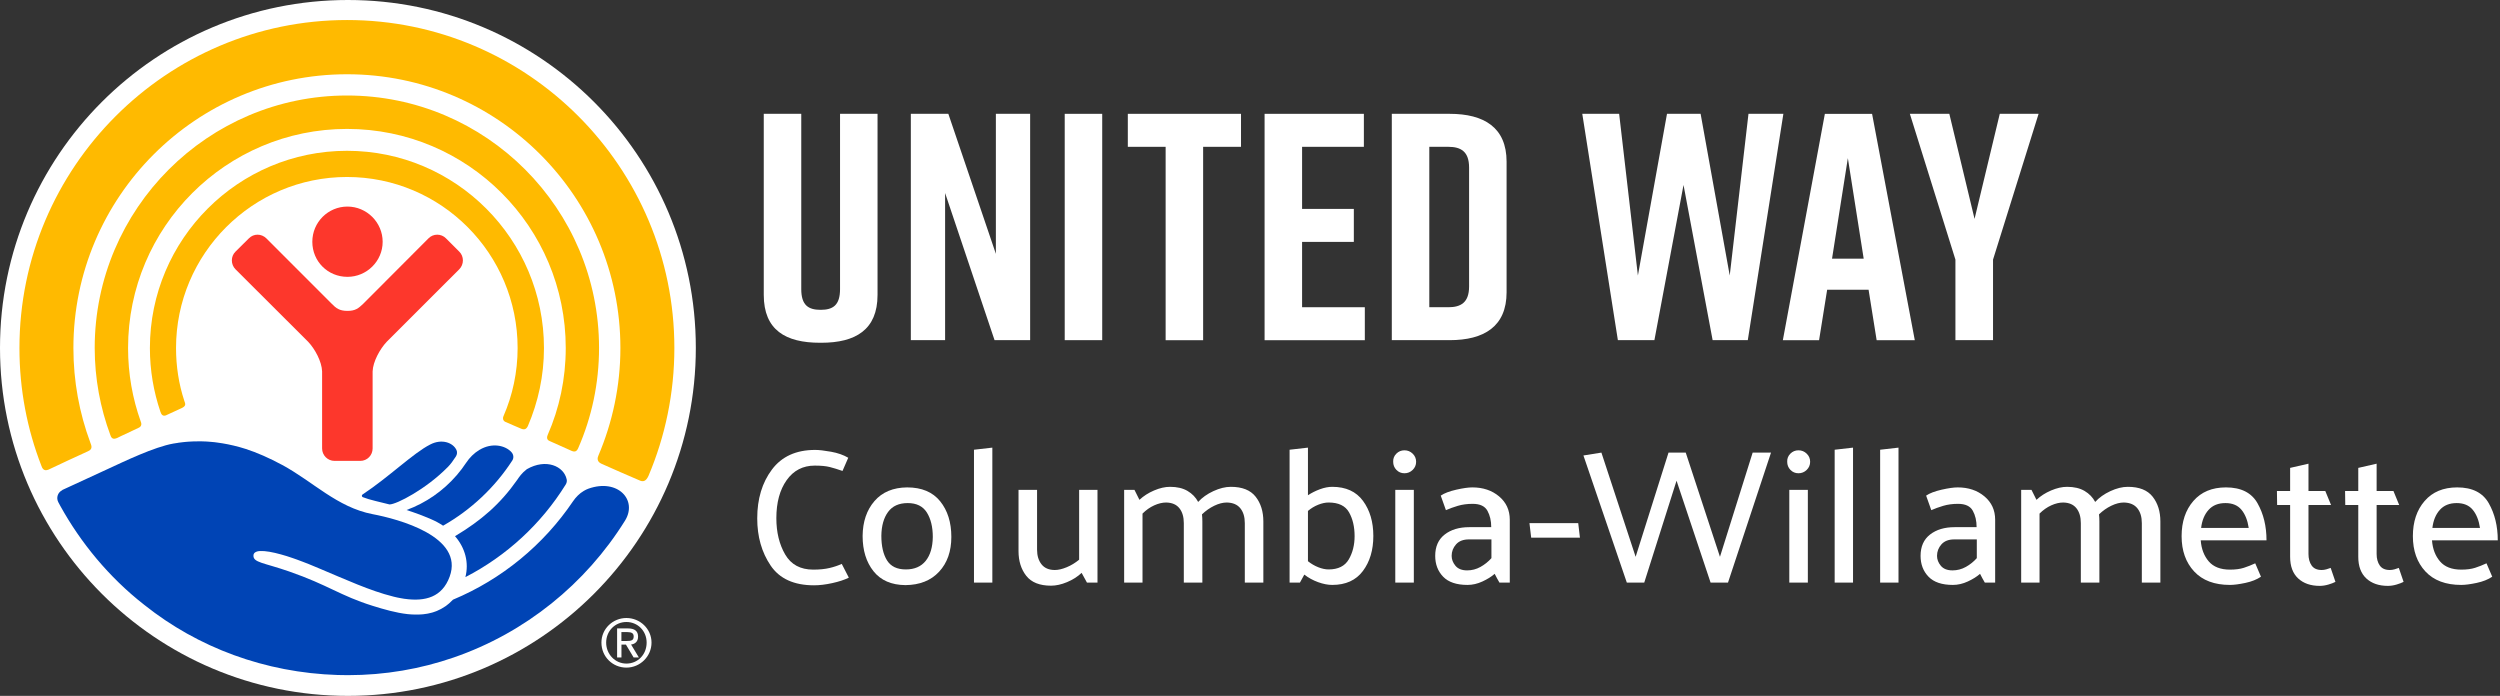<?xml version="1.0" encoding="UTF-8"?>
<svg width="194px" height="54px" viewBox="0 0 194 54" version="1.1" xmlns="http://www.w3.org/2000/svg" xmlns:xlink="http://www.w3.org/1999/xlink">
    <rect x="0" y="0" width="194" height="54" fill="#333333" stroke="none"/>
    <title>uwcw_logo_oneline.svg</title>
    <g id="Page-1" stroke="none" stroke-width="1" fill="none" fill-rule="evenodd">
        <g id="uwcw_logo_oneline.svg" fill-rule="nonzero">
            <g id="Group" transform="translate(58.761, 34.736)" fill="#FFFFFF">
                <g id="C" transform="translate(0, 0.178)">
                    <path d="M6.618,1.632 C6.252,1.504 5.923,1.402 5.631,1.328 C5.339,1.254 4.951,1.217 4.466,1.217 C3.546,1.217 2.819,1.593 2.285,2.344 C1.751,3.096 1.484,4.081 1.484,5.297 C1.484,6.386 1.711,7.323 2.166,8.109 C2.621,8.896 3.349,9.289 4.348,9.289 C4.832,9.289 5.253,9.247 5.609,9.163 C5.965,9.079 6.282,8.972 6.559,8.844 L7.108,9.912 C6.771,10.08 6.343,10.221 5.824,10.335 C5.305,10.449 4.832,10.506 4.407,10.506 C2.854,10.506 1.731,9.994 1.039,8.97 C0.346,7.946 0,6.727 0,5.312 C0,3.799 0.381,2.535 1.143,1.521 C1.904,0.507 3.022,0 4.496,0 C4.793,0 5.203,0.047 5.728,0.141 C6.252,0.235 6.697,0.391 7.063,0.608 L6.618,1.632 Z" id="Path"></path>
                </g>
                <g id="o" transform="translate(8.178, 3.086)">
                    <path d="M3.324,7.583 C2.236,7.573 1.41,7.214 0.846,6.507 C0.282,5.799 0,4.887 0,3.769 C0.01,2.661 0.317,1.758 0.92,1.061 C1.523,0.364 2.369,0.01 3.457,0 C4.585,0 5.438,0.359 6.017,1.076 C6.596,1.793 6.885,2.715 6.885,3.843 C6.885,4.961 6.569,5.861 5.935,6.544 C5.302,7.226 4.432,7.573 3.324,7.583 Z M5.446,3.843 C5.446,3.072 5.292,2.441 4.986,1.951 C4.679,1.462 4.184,1.217 3.502,1.217 C2.819,1.217 2.31,1.447 1.974,1.907 C1.637,2.367 1.464,2.983 1.454,3.754 C1.454,4.555 1.6,5.191 1.892,5.661 C2.184,6.131 2.671,6.366 3.354,6.366 C4.026,6.366 4.541,6.143 4.897,5.698 C5.253,5.253 5.436,4.635 5.446,3.843 Z" id="Shape"></path>
                </g>
                <g id="l" transform="translate(16.82, 0)">
                    <polygon id="Path" points="0 10.476 0 0.163 1.425 0 1.425 10.476"></polygon>
                </g>
                <g id="u" transform="translate(20.276, 3.279)">
                    <path d="M4.897,6.44 C4.58,6.737 4.202,6.977 3.762,7.16 C3.321,7.343 2.908,7.434 2.523,7.434 C1.642,7.434 1.002,7.179 0.601,6.67 C0.2,6.16 0,5.52 0,4.748 L0,0 L1.439,0 L1.439,4.644 C1.439,5.109 1.556,5.488 1.788,5.78 C2.021,6.071 2.364,6.217 2.819,6.217 C3.086,6.217 3.393,6.146 3.739,6.002 C4.086,5.859 4.407,5.663 4.704,5.416 L4.704,0 L6.128,0 L6.128,7.197 L5.312,7.197 L4.897,6.44 Z" id="Path"></path>
                </g>
                <g id="m" transform="translate(28.473, 3.042)">
                    <path d="M5.743,1.172 C6.049,0.836 6.442,0.556 6.922,0.334 C7.402,0.111 7.855,0 8.28,0 C9.16,0 9.801,0.255 10.202,0.764 C10.602,1.274 10.802,1.914 10.802,2.686 L10.802,7.434 L9.363,7.434 L9.363,2.819 C9.363,2.335 9.247,1.949 9.014,1.662 C8.782,1.375 8.433,1.227 7.968,1.217 C7.662,1.217 7.335,1.301 6.989,1.469 C6.643,1.637 6.326,1.86 6.039,2.137 C6.049,2.236 6.057,2.327 6.062,2.411 C6.066,2.495 6.069,2.587 6.069,2.686 L6.069,7.434 L4.63,7.434 L4.63,2.819 C4.63,2.335 4.516,1.949 4.288,1.662 C4.061,1.375 3.72,1.227 3.264,1.217 C2.968,1.217 2.656,1.291 2.33,1.439 C2.003,1.588 1.701,1.8 1.425,2.077 L1.425,7.434 L0,7.434 L0,0.237 L0.801,0.237 L1.187,1.009 C1.504,0.712 1.882,0.47 2.322,0.282 C2.762,0.094 3.175,0 3.561,0 C4.105,0 4.558,0.106 4.919,0.319 C5.28,0.532 5.555,0.816 5.743,1.172 Z" id="Path"></path>
                </g>
                <g id="b" transform="translate(41.311, 0)">
                    <path d="M0,10.476 L0,0.163 L1.425,0 L1.425,3.695 C1.711,3.507 2.023,3.351 2.359,3.227 C2.696,3.104 3.012,3.042 3.309,3.042 C4.367,3.042 5.164,3.405 5.698,4.133 C6.232,4.86 6.499,5.767 6.499,6.855 C6.499,7.944 6.23,8.849 5.691,9.571 C5.151,10.293 4.358,10.654 3.309,10.654 C2.973,10.654 2.607,10.582 2.211,10.439 C1.815,10.295 1.459,10.1 1.143,9.853 L0.801,10.476 L0,10.476 Z M1.425,8.814 C1.672,9.012 1.939,9.168 2.226,9.282 C2.513,9.395 2.78,9.452 3.027,9.452 C3.769,9.452 4.291,9.192 4.593,8.673 C4.894,8.154 5.045,7.553 5.045,6.87 C5.045,6.148 4.902,5.532 4.615,5.023 C4.328,4.513 3.799,4.259 3.027,4.259 C2.78,4.259 2.513,4.316 2.226,4.429 C1.939,4.543 1.672,4.704 1.425,4.912 L1.425,8.814 Z" id="Shape"></path>
                </g>
                <g id="i" transform="translate(49.349, 0.208)">
                    <path d="M0.876,1.781 C0.629,1.781 0.421,1.694 0.253,1.521 C0.085,1.348 0.001,1.138 0.001,0.89 C-0.009,0.643 0.073,0.433 0.246,0.26 C0.419,0.087 0.629,0 0.876,0 C1.124,0 1.336,0.087 1.514,0.26 C1.692,0.433 1.781,0.643 1.781,0.89 C1.781,1.138 1.692,1.348 1.514,1.521 C1.336,1.694 1.124,1.781 0.876,1.781 Z M0.164,10.268 L0.164,3.072 L1.603,3.072 L1.603,10.268 L0.164,10.268 Z" id="Shape"></path>
                </g>
                <g id="a" transform="translate(52.611, 3.086)">
                    <path d="M1.276,5.312 C1.276,5.589 1.375,5.846 1.573,6.084 C1.771,6.321 2.072,6.44 2.478,6.44 C2.844,6.44 3.188,6.351 3.509,6.173 C3.831,5.995 4.115,5.767 4.363,5.49 L4.363,4.036 L2.612,4.036 C2.176,4.036 1.845,4.165 1.617,4.422 C1.39,4.679 1.276,4.976 1.276,5.312 Z M0.43,0.638 C0.707,0.45 1.108,0.297 1.632,0.178 C2.157,0.059 2.572,0 2.879,0 C3.71,0 4.402,0.232 4.956,0.697 C5.51,1.162 5.787,1.766 5.787,2.508 L5.787,7.39 L4.986,7.39 C4.917,7.281 4.852,7.167 4.793,7.048 C4.734,6.93 4.674,6.816 4.615,6.707 C4.367,6.925 4.051,7.123 3.665,7.301 C3.279,7.479 2.894,7.568 2.508,7.568 C1.657,7.568 1.026,7.355 0.616,6.93 C0.205,6.504 0,5.965 0,5.312 C0,4.59 0.245,4.039 0.735,3.658 C1.224,3.277 1.86,3.086 2.641,3.086 L4.348,3.086 C4.348,2.592 4.249,2.166 4.051,1.81 C3.853,1.454 3.472,1.276 2.908,1.276 C2.483,1.276 2.097,1.328 1.751,1.432 C1.405,1.536 1.098,1.647 0.831,1.766 L0.43,0.638 Z" id="Shape"></path>
                </g>
                <g id="-" transform="translate(59.925, 5.861)">
                    <polygon id="Path" points="3.917 1.128 0.134 1.128 0 0 3.784 0"></polygon>
                </g>
                <g id="W" transform="translate(64.113, 0.386)">
                    <polygon id="Path" points="9.868 10.09 7.226 2.181 4.719 10.09 3.368 10.09 0 0.223 1.395 0 4.051 8.087 6.603 0 7.939 0 10.595 8.087 13.132 0 14.557 0 11.218 10.09"></polygon>
                </g>
                <g id="i" transform="translate(79.925, 0.208)">
                    <path d="M0.876,1.781 C0.629,1.781 0.421,1.694 0.253,1.521 C0.085,1.348 0.001,1.138 0.001,0.89 C-0.009,0.643 0.073,0.433 0.246,0.26 C0.419,0.087 0.629,0 0.876,0 C1.124,0 1.336,0.087 1.514,0.26 C1.692,0.433 1.781,0.643 1.781,0.89 C1.781,1.138 1.692,1.348 1.514,1.521 C1.336,1.694 1.124,1.781 0.876,1.781 Z M0.164,10.268 L0.164,3.072 L1.603,3.072 L1.603,10.268 L0.164,10.268 Z" id="Shape"></path>
                </g>
                <g id="l" transform="translate(83.609, 0)">
                    <polygon id="Path" points="0 10.476 0 0.163 1.425 0 1.425 10.476"></polygon>
                </g>
                <g id="l" transform="translate(87.138, 0)">
                    <polygon id="Path" points="0 10.476 0 0.163 1.425 0 1.425 10.476"></polygon>
                </g>
                <g id="a" transform="translate(90.276, 3.086)">
                    <path d="M1.276,5.312 C1.276,5.589 1.375,5.846 1.573,6.084 C1.771,6.321 2.072,6.44 2.478,6.44 C2.844,6.44 3.188,6.351 3.509,6.173 C3.831,5.995 4.115,5.767 4.363,5.49 L4.363,4.036 L2.612,4.036 C2.176,4.036 1.845,4.165 1.617,4.422 C1.39,4.679 1.276,4.976 1.276,5.312 Z M0.43,0.638 C0.707,0.45 1.108,0.297 1.632,0.178 C2.157,0.059 2.572,0 2.879,0 C3.71,0 4.402,0.232 4.956,0.697 C5.51,1.162 5.787,1.766 5.787,2.508 L5.787,7.39 L4.986,7.39 C4.917,7.281 4.852,7.167 4.793,7.048 C4.734,6.93 4.674,6.816 4.615,6.707 C4.367,6.925 4.051,7.123 3.665,7.301 C3.279,7.479 2.894,7.568 2.508,7.568 C1.657,7.568 1.026,7.355 0.616,6.93 C0.205,6.504 0,5.965 0,5.312 C0,4.59 0.245,4.039 0.735,3.658 C1.224,3.277 1.86,3.086 2.641,3.086 L4.348,3.086 C4.348,2.592 4.249,2.166 4.051,1.81 C3.853,1.454 3.472,1.276 2.908,1.276 C2.483,1.276 2.097,1.328 1.751,1.432 C1.405,1.536 1.098,1.647 0.831,1.766 L0.43,0.638 Z" id="Shape"></path>
                </g>
                <g id="m" transform="translate(98.082, 3.042)">
                    <path d="M5.743,1.172 C6.049,0.836 6.442,0.556 6.922,0.334 C7.402,0.111 7.855,0 8.28,0 C9.16,0 9.801,0.255 10.202,0.764 C10.602,1.274 10.802,1.914 10.802,2.686 L10.802,7.434 L9.363,7.434 L9.363,2.819 C9.363,2.335 9.247,1.949 9.014,1.662 C8.782,1.375 8.433,1.227 7.968,1.217 C7.662,1.217 7.335,1.301 6.989,1.469 C6.643,1.637 6.326,1.86 6.039,2.137 C6.049,2.236 6.057,2.327 6.062,2.411 C6.066,2.495 6.069,2.587 6.069,2.686 L6.069,7.434 L4.63,7.434 L4.63,2.819 C4.63,2.335 4.516,1.949 4.288,1.662 C4.061,1.375 3.72,1.227 3.264,1.217 C2.968,1.217 2.656,1.291 2.33,1.439 C2.003,1.588 1.701,1.8 1.425,2.077 L1.425,7.434 L0,7.434 L0,0.237 L0.801,0.237 L1.187,1.009 C1.504,0.712 1.882,0.47 2.322,0.282 C2.762,0.094 3.175,0 3.561,0 C4.105,0 4.558,0.106 4.919,0.319 C5.28,0.532 5.555,0.816 5.743,1.172 Z" id="Path"></path>
                </g>
                <g id="e" transform="translate(110.532, 3.086)">
                    <path d="M6.588,4.11 L1.484,4.11 C1.533,4.773 1.741,5.317 2.107,5.743 C2.473,6.168 3.022,6.381 3.754,6.381 C4.18,6.381 4.538,6.334 4.83,6.24 C5.122,6.146 5.416,6.029 5.713,5.891 L6.158,6.93 C5.841,7.147 5.438,7.308 4.949,7.412 C4.459,7.516 4.061,7.568 3.754,7.568 C2.547,7.568 1.62,7.219 0.972,6.522 C0.324,5.824 0,4.912 0,3.784 C0,2.666 0.304,1.756 0.913,1.054 C1.521,0.351 2.364,0 3.443,0 C4.61,0 5.426,0.411 5.891,1.232 C6.356,2.053 6.588,3.012 6.588,4.11 Z M5.208,3.146 C5.119,2.552 4.931,2.082 4.644,1.736 C4.358,1.39 3.942,1.217 3.398,1.217 C2.844,1.217 2.409,1.392 2.092,1.744 C1.776,2.095 1.583,2.562 1.514,3.146 L5.208,3.146 Z" id="Shape"></path>
                </g>
                <g id="t" transform="translate(117.929, 1.246)">
                    <path d="M4.541,9.17 C4.412,9.239 4.231,9.309 3.999,9.378 C3.767,9.447 3.541,9.482 3.324,9.482 C2.621,9.482 2.063,9.289 1.647,8.903 C1.232,8.517 1.024,7.958 1.024,7.226 L1.024,3.205 L0.015,3.205 L0,2.122 L1.024,2.122 L1.024,0.326 L2.448,0 L2.448,2.122 L3.754,2.122 L4.199,3.205 L2.448,3.205 L2.448,7.004 C2.448,7.37 2.53,7.669 2.693,7.902 C2.856,8.134 3.116,8.25 3.472,8.25 C3.591,8.25 3.712,8.233 3.836,8.198 C3.959,8.164 4.071,8.127 4.17,8.087 L4.541,9.17 Z" id="Path"></path>
                </g>
                <g id="t" transform="translate(123.217, 1.246)">
                    <path d="M4.541,9.17 C4.412,9.239 4.231,9.309 3.999,9.378 C3.767,9.447 3.541,9.482 3.324,9.482 C2.621,9.482 2.063,9.289 1.647,8.903 C1.232,8.517 1.024,7.958 1.024,7.226 L1.024,3.205 L0.015,3.205 L0,2.122 L1.024,2.122 L1.024,0.326 L2.448,0 L2.448,2.122 L3.754,2.122 L4.199,3.205 L2.448,3.205 L2.448,7.004 C2.448,7.37 2.53,7.669 2.693,7.902 C2.856,8.134 3.116,8.25 3.472,8.25 C3.591,8.25 3.712,8.233 3.836,8.198 C3.959,8.164 4.071,8.127 4.17,8.087 L4.541,9.17 Z" id="Path"></path>
                </g>
                <g id="e" transform="translate(128.478, 3.086)">
                    <path d="M6.588,4.11 L1.484,4.11 C1.533,4.773 1.741,5.317 2.107,5.743 C2.473,6.168 3.022,6.381 3.754,6.381 C4.18,6.381 4.538,6.334 4.83,6.24 C5.122,6.146 5.416,6.029 5.713,5.891 L6.158,6.93 C5.841,7.147 5.438,7.308 4.949,7.412 C4.459,7.516 4.061,7.568 3.754,7.568 C2.547,7.568 1.62,7.219 0.972,6.522 C0.324,5.824 0,4.912 0,3.784 C0,2.666 0.304,1.756 0.913,1.054 C1.521,0.351 2.364,0 3.443,0 C4.61,0 5.426,0.411 5.891,1.232 C6.356,2.053 6.588,3.012 6.588,4.11 Z M5.208,3.146 C5.119,2.552 4.931,2.082 4.644,1.736 C4.358,1.39 3.942,1.217 3.398,1.217 C2.844,1.217 2.409,1.392 2.092,1.744 C1.776,2.095 1.583,2.562 1.514,3.146 L5.208,3.146 Z" id="Shape"></path>
                </g>
            </g>
            <path d="M68.097,22.884 C68.097,25.592 66.39,26.598 63.732,26.598 L63.633,26.598 C60.974,26.598 59.268,25.621 59.268,22.884 L59.268,8.833 L62.178,8.833 L62.178,22.435 C62.178,23.688 62.73,24.043 63.682,24.043 C64.634,24.043 65.187,23.692 65.187,22.435 L65.187,8.833 L68.097,8.833 L68.097,22.884 Z" id="Path" fill="#FFFFFF"></path>
            <polygon id="Path" fill="#FFFFFF" points="70.681 26.396 70.681 8.833 73.591 8.833 77.28 19.698 77.28 8.833 79.939 8.833 79.939 26.396 77.177 26.396 73.34 14.979 73.34 26.396"></polygon>
            <polygon id="Path" fill="#FFFFFF" points="82.622 26.396 82.622 8.833 85.532 8.833 85.532 26.396"></polygon>
            <polygon id="Path" fill="#FFFFFF" points="96.298 11.393 93.363 11.393 93.363 26.4 90.453 26.4 90.453 11.393 87.519 11.393 87.519 8.833 96.302 8.833 96.302 11.393"></polygon>
            <polygon id="Path" fill="#FFFFFF" points="98.132 26.396 98.132 8.833 105.836 8.833 105.836 11.393 101.042 11.393 101.042 16.211 105.057 16.211 105.057 18.771 101.042 18.771 101.042 23.841 105.91 23.841 105.91 26.4 98.132 26.4"></polygon>
            <path d="M116.911,12.547 L116.911,22.682 C116.911,25.341 115.155,26.396 112.497,26.396 L108.004,26.396 L108.004,8.833 L112.497,8.833 C115.155,8.833 116.911,9.888 116.911,12.547 Z M112.394,11.393 L110.914,11.393 L110.914,23.841 L112.394,23.841 C113.346,23.841 114.001,23.49 114.001,22.233 L114.001,13 C114.001,11.747 113.35,11.393 112.394,11.393 L112.394,11.393 Z" id="Shape" fill="#FFFFFF"></path>
            <polygon id="Path" fill="#FFFFFF" points="135.637 26.396 132.9 26.396 130.641 14.352 128.382 26.396 125.547 26.396 122.785 8.833 125.646 8.833 127.101 21.38 129.359 8.833 131.968 8.833 134.227 21.38 135.682 8.833 138.39 8.833 135.629 26.396"></polygon>
            <path d="M144.997,22.485 L141.787,22.485 L141.16,26.4 L138.349,26.4 L141.609,8.837 L145.274,8.837 L148.588,26.4 L145.628,26.4 L145.002,22.485 L144.997,22.485 Z M144.622,20.073 L143.394,12.271 L142.166,20.073 L144.627,20.073 L144.622,20.073 Z" id="Shape" fill="#FFFFFF"></path>
            <polygon id="Path" fill="#FFFFFF" points="154.651 26.396 151.741 26.396 151.741 20.147 148.204 8.829 151.267 8.829 153.225 16.986 155.183 8.829 158.196 8.829 154.659 20.147 154.659 26.396"></polygon>
            <g id="g12">
                <path d="M53.996,26.998 C53.996,41.902 41.898,54 26.998,54 C12.098,54 0,41.902 0,26.998 C0,12.093 12.077,0 26.998,0 C41.919,0 53.996,12.085 53.996,26.998" id="path20" fill="#FFFFFF"></path>
                <path d="M12.926,32.208 C13.202,32.076 13.833,31.796 14.117,31.66 C14.443,31.495 14.398,31.359 14.299,31.095 C13.874,29.801 13.66,28.428 13.66,27.006 C13.66,19.69 19.608,13.734 26.928,13.734 C34.248,13.734 40.167,19.69 40.167,27.006 C40.167,28.877 39.776,30.675 39.075,32.282 C39.009,32.398 39.001,32.624 39.194,32.727 C39.413,32.818 40.217,33.181 40.452,33.271 C40.691,33.366 40.839,33.313 40.963,33.061 C41.762,31.194 42.212,29.154 42.212,27.01 C42.212,18.561 35.361,11.702 26.928,11.702 C18.495,11.702 11.632,18.561 11.632,27.01 C11.632,28.741 11.92,30.398 12.448,31.952 C12.522,32.187 12.65,32.34 12.926,32.212" id="path22" fill="#FFBA00"></path>
                <path d="M9.047,34.009 C9.357,33.844 10.453,33.354 10.741,33.205 C11.042,33.082 10.972,32.83 10.923,32.715 C10.284,30.926 9.938,29.014 9.938,27.002 C9.938,17.621 17.555,10.004 26.932,10.004 C36.309,10.004 43.902,17.617 43.902,27.002 C43.902,29.405 43.407,31.684 42.5,33.754 C42.455,33.861 42.372,34.12 42.661,34.228 C42.921,34.347 44.141,34.891 44.363,34.99 C44.602,35.089 44.755,35.044 44.874,34.763 C45.913,32.389 46.486,29.755 46.486,26.998 C46.486,16.203 37.719,7.411 26.932,7.411 C16.145,7.411 7.349,16.203 7.349,26.998 C7.349,29.372 7.782,31.656 8.565,33.766 C8.61,33.898 8.709,34.153 9.047,34.001" id="path24" fill="#FFBA00"></path>
                <path d="M3.759,36.445 C4.138,36.256 6.438,35.192 6.834,35.015 C7.25,34.838 7.069,34.524 7.011,34.351 C6.158,32.055 5.696,29.582 5.696,27.006 C5.696,15.284 15.214,5.762 26.932,5.762 C38.65,5.762 48.143,15.284 48.143,27.006 C48.143,29.97 47.525,32.785 46.436,35.353 C46.362,35.51 46.288,35.819 46.676,35.988 C47.038,36.153 49.276,37.138 49.586,37.261 C49.886,37.41 50.117,37.377 50.323,36.927 C51.618,33.865 52.331,30.506 52.331,27.002 C52.331,12.975 40.938,1.554 26.936,1.554 C12.934,1.554 1.509,12.975 1.509,27.006 C1.509,30.234 2.11,33.313 3.211,36.144 C3.269,36.305 3.384,36.602 3.755,36.445" id="path26" fill="#FFBA00"></path>
                <path d="M26.961,21.483 C28.457,21.483 29.694,20.267 29.694,18.763 C29.694,17.258 28.457,16.03 26.961,16.03 C25.465,16.03 24.236,17.242 24.236,18.763 C24.236,20.283 25.44,21.483 26.961,21.483" id="path28" fill="#FD372C"></path>
                <path d="M27.962,35.765 C28.49,35.765 28.915,35.332 28.915,34.801 L28.915,28.82 C28.943,28.061 29.479,27.089 30.007,26.524 L35.637,20.898 C36.016,20.518 36.016,19.892 35.637,19.525 L34.611,18.499 C34.24,18.115 33.618,18.115 33.247,18.499 L28.169,23.589 C27.818,23.919 27.583,24.125 26.965,24.125 C26.347,24.125 26.083,23.919 25.757,23.589 L20.671,18.499 C20.283,18.115 19.682,18.115 19.311,18.499 L18.276,19.525 C17.897,19.892 17.897,20.518 18.276,20.898 L23.915,26.524 C24.447,27.089 24.97,28.061 24.995,28.82 L24.995,34.801 C24.995,35.332 25.428,35.765 25.959,35.765 L27.967,35.765" id="path30" fill="#FD372C"></path>
                <path d="M48.221,49.742 L48.592,49.742 C49.008,49.742 49.173,49.689 49.173,49.384 C49.173,49.153 49.029,49.05 48.679,49.05 L48.221,49.05 L48.221,49.742 Z M48.221,51.02 L47.887,51.02 L47.887,48.765 L48.732,48.765 C49.252,48.765 49.515,48.975 49.515,49.404 C49.515,49.804 49.256,49.981 48.971,50.014 L49.577,51.02 L49.169,51.02 L48.572,50.022 L48.225,50.022 L48.225,51.02 L48.221,51.02 Z M50.179,49.866 C50.179,48.963 49.491,48.267 48.609,48.267 C47.727,48.267 47.038,48.967 47.038,49.866 C47.038,50.764 47.731,51.494 48.609,51.494 C49.487,51.494 50.179,50.801 50.179,49.866 Z M46.671,49.866 C46.671,48.79 47.558,47.957 48.609,47.957 C49.66,47.957 50.558,48.79 50.558,49.866 C50.558,50.942 49.668,51.807 48.609,51.807 C47.549,51.807 46.671,50.97 46.671,49.866" id="path54" fill="#FFFFFF"></path>
                <path d="M31.548,39.578 C32.117,39.759 32.744,39.986 33.436,40.283 C33.782,40.431 34.096,40.6 34.384,40.794 C36.552,39.561 38.399,37.826 39.751,35.74 C39.883,35.538 39.858,35.279 39.697,35.097 C39.211,34.549 38.168,34.331 37.212,34.908 L37.204,34.908 C36.787,35.163 36.437,35.51 36.169,35.918 C35.951,36.247 35.707,36.569 35.444,36.874 C34.376,38.11 33.036,39.03 31.544,39.578 L31.548,39.578 Z" id="Path" fill="#0044B5"></path>
                <path d="M35.308,41.606 C36.103,42.521 36.4,43.662 36.115,44.784 C39.318,43.135 42.018,40.637 43.906,37.587 C43.976,37.471 44.005,37.335 43.976,37.204 C43.761,36.173 42.372,35.555 40.884,36.408 C40.884,36.408 40.884,36.408 40.884,36.408 C40.485,36.709 40.274,37.035 40.151,37.216 C38.807,39.133 37.327,40.398 35.312,41.606 L35.308,41.606 Z" id="Path" fill="#0044B5"></path>
                <path d="M34.735,36.26 C34.986,36.004 35.188,35.711 35.378,35.419 C35.472,35.27 35.497,35.085 35.423,34.924 C35.159,34.351 34.285,34.022 33.379,34.496 C32.064,35.163 30.192,37.014 28.136,38.37 C28.053,38.424 28.065,38.543 28.152,38.58 C28.663,38.786 29.541,38.968 30.225,39.145 C30.769,39.145 33.065,37.954 34.73,36.26 L34.735,36.26 Z" id="Path" fill="#0044B5"></path>
                <path d="M4.823,38.028 C5.548,37.694 7.992,36.569 8.318,36.416 L8.318,36.416 C9.69,35.782 11.966,34.685 13.45,34.421 C13.561,34.401 13.676,34.384 13.792,34.368 C13.812,34.368 13.837,34.36 13.858,34.355 C13.944,34.343 14.035,34.331 14.125,34.322 C14.196,34.314 14.266,34.306 14.34,34.298 C14.418,34.289 14.501,34.281 14.579,34.277 C14.674,34.269 14.768,34.265 14.863,34.261 C14.929,34.261 14.999,34.252 15.065,34.252 C15.23,34.248 15.395,34.244 15.564,34.248 C15.568,34.248 15.572,34.248 15.58,34.248 C15.58,34.248 15.58,34.248 15.58,34.248 C15.601,34.248 15.618,34.248 15.638,34.248 C15.758,34.248 15.877,34.256 15.997,34.261 C16.059,34.261 16.12,34.269 16.182,34.273 C16.261,34.277 16.343,34.285 16.425,34.294 C16.5,34.302 16.574,34.306 16.648,34.314 C16.718,34.322 16.792,34.331 16.862,34.343 C17.398,34.413 17.967,34.524 18.565,34.689 C18.573,34.689 18.577,34.689 18.585,34.693 C18.717,34.73 18.849,34.772 18.985,34.813 C19.01,34.821 19.03,34.829 19.055,34.834 C19.933,35.114 20.889,35.538 21.895,36.078 C24.273,37.36 26.169,39.372 28.915,39.899 C30.889,40.274 36.045,41.63 34.891,44.755 C34.31,46.329 33.024,46.696 31.404,46.469 C31.392,46.469 31.379,46.469 31.367,46.465 C31.297,46.453 31.223,46.445 31.153,46.428 C31.099,46.42 31.05,46.412 30.996,46.399 C30.938,46.387 30.885,46.379 30.827,46.366 C30.741,46.35 30.65,46.329 30.563,46.305 C30.539,46.296 30.51,46.292 30.485,46.284 C28.754,45.859 26.755,44.944 24.863,44.149 C24.813,44.128 24.764,44.108 24.714,44.087 C24.628,44.05 24.545,44.017 24.459,43.98 C24.368,43.943 24.278,43.906 24.191,43.869 C24.121,43.84 24.051,43.811 23.981,43.782 C23.874,43.741 23.771,43.7 23.663,43.658 C23.606,43.638 23.552,43.613 23.494,43.592 C23.334,43.531 23.177,43.473 23.02,43.415 C23.02,43.415 23.02,43.415 23.02,43.415 C22.917,43.378 22.818,43.341 22.715,43.308 C22.559,43.254 22.406,43.205 22.254,43.155 C22.109,43.11 21.961,43.065 21.821,43.028 C21.17,42.846 20.584,42.739 20.185,42.76 C20.185,42.76 20.18,42.76 20.176,42.76 C20.135,42.76 20.094,42.768 20.057,42.772 C20.04,42.772 20.024,42.776 20.007,42.78 C19.978,42.785 19.95,42.797 19.925,42.805 C19.9,42.813 19.875,42.817 19.859,42.83 C19.851,42.83 19.847,42.838 19.838,42.842 C19.735,42.896 19.673,42.978 19.669,43.094 C19.632,43.662 20.448,43.654 22.439,44.347 C25.489,45.406 26.388,46.222 28.923,47.014 C29.797,47.286 30.732,47.558 31.643,47.657 C31.66,47.657 31.676,47.657 31.689,47.661 C31.796,47.673 31.899,47.681 32.006,47.685 C32.027,47.685 32.047,47.685 32.064,47.685 C32.167,47.689 32.27,47.689 32.373,47.689 C32.41,47.689 32.447,47.689 32.48,47.689 C32.579,47.689 32.678,47.681 32.773,47.673 C32.801,47.673 32.826,47.669 32.855,47.665 C32.942,47.657 33.032,47.644 33.119,47.628 C33.152,47.624 33.185,47.615 33.218,47.611 C33.317,47.591 33.416,47.57 33.515,47.541 C33.543,47.533 33.572,47.525 33.601,47.516 C33.684,47.492 33.77,47.463 33.848,47.43 C33.873,47.422 33.898,47.413 33.918,47.401 C34.013,47.36 34.108,47.314 34.203,47.265 C34.232,47.248 34.261,47.236 34.285,47.22 C34.38,47.166 34.475,47.108 34.566,47.046 C34.578,47.038 34.59,47.026 34.607,47.018 C34.689,46.96 34.772,46.894 34.85,46.824 C34.953,46.733 35.052,46.638 35.151,46.535 C35.151,46.535 35.151,46.535 35.151,46.535 C38.951,44.948 42.183,42.278 44.462,38.906 C44.685,38.58 44.965,38.292 45.303,38.094 C45.431,38.02 45.554,37.958 45.662,37.921 C47.937,37.113 49.495,38.799 48.501,40.402 C45.451,45.303 40.765,49.103 35.209,51.02 L35.209,51.02 C32.637,51.91 29.879,52.392 27.006,52.392 C27.006,52.392 27.006,52.392 27.002,52.392 C27.002,52.392 27.002,52.392 27.002,52.392 C26.734,52.392 26.466,52.388 26.202,52.38 C20.56,52.203 15.35,50.245 11.22,46.956 L11.22,46.956 C11.22,46.956 11.195,46.935 11.183,46.927 C11.183,46.927 11.183,46.927 11.183,46.927 C8.45,44.792 6.253,42.104 4.674,39.248 C4.629,39.166 4.575,39.071 4.526,38.972 C4.34,38.626 4.485,38.201 4.839,38.036 L4.839,38.036 L4.823,38.028 Z" id="Path" fill="#0044B5"></path>
            </g>
        </g>
    </g>
</svg>